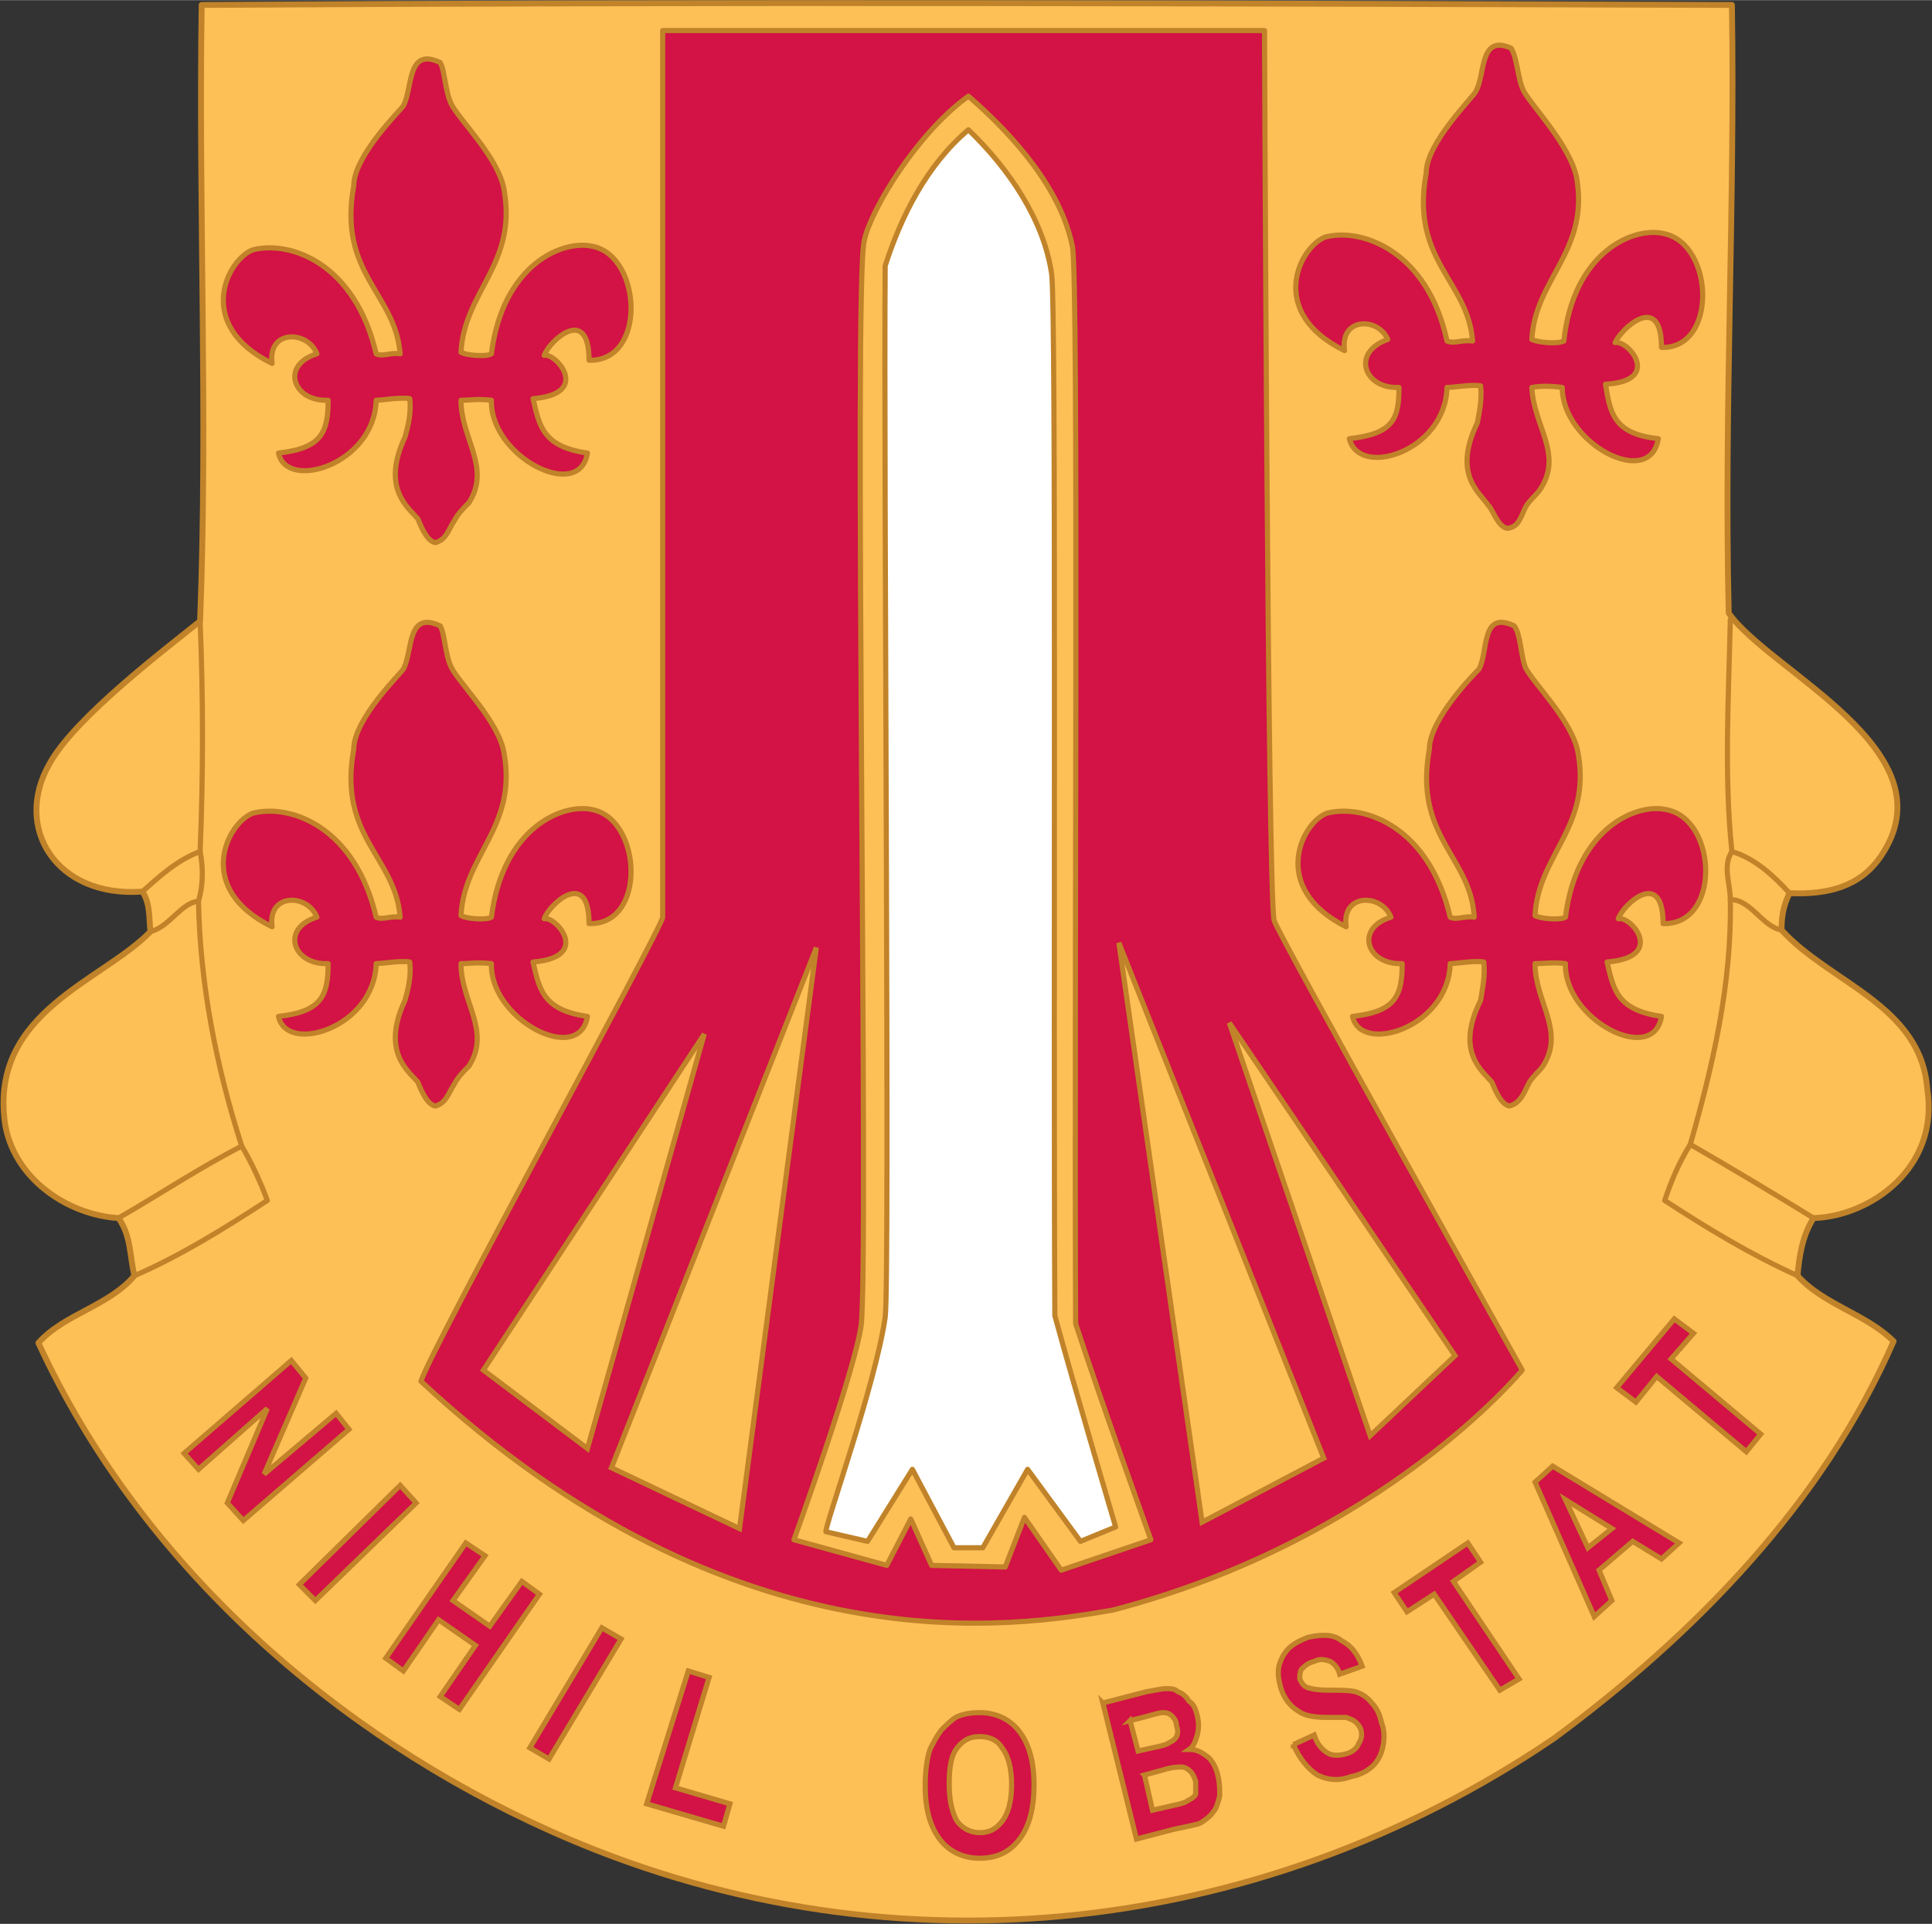<?xml version="1.0" encoding="UTF-8"?>
<!DOCTYPE svg PUBLIC "-//W3C//DTD SVG 1.1//EN" "http://www.w3.org/Graphics/SVG/1.1/DTD/svg11.dtd">
<!-- Creator: CorelDRAW X7 -->
<svg xmlns="http://www.w3.org/2000/svg" xml:space="preserve" width="2.5in" height="2.49in" version="1.1" style="shape-rendering:geometricPrecision; text-rendering:geometricPrecision; image-rendering:optimizeQuality; fill-rule:evenodd; clip-rule:evenodd"
viewBox="0 0 1207 1202"
 xmlns:xlink="http://www.w3.org/1999/xlink">
 <rect x="0" y="0" width="1207" height="1202" fill="#333333" stroke="none"/>
 <defs>
  <style type="text/css">
   <![CDATA[
    .str3 {stroke:#C08329;stroke-width:3.215}
    .str2 {stroke:#C08329;stroke-width:3.215;stroke-linecap:round}
    .str0 {stroke:#C08329;stroke-width:3.675;stroke-linecap:round;stroke-linejoin:round}
    .str1 {stroke:#C08329;stroke-width:3.215;stroke-linecap:round;stroke-linejoin:round}
    .fil1 {fill:none;fill-rule:nonzero}
    .fil2 {fill:#D31245;fill-rule:nonzero}
    .fil0 {fill:#FDC057;fill-rule:nonzero}
    .fil3 {fill:white;fill-rule:nonzero}
   ]]>
  </style>
 </defs>
 <g id="Layer_x0020_1">
  <path class="fil0" d="M1082 3c-319,-1 -638,-2 -956,0 -2,128 4,257 -1,385 -21,17 -78,60 -94,89 -23,40 4,84 58,80 5,8 4,16 5,25 -30,31 -100,50 -91,119 5,35 39,58 71,60 8,11 7,24 10,36 -16,19 -44,24 -60,42 64,139 186,245 320,305 205,92 440,69 627,-58 88,-65 168,-147 212,-248 -17,-17 -44,-23 -60,-41 1,-12 3,-25 10,-36 35,-1 79,-31 71,-81 -4,-52 -61,-66 -91,-99 0,-8 1,-15 5,-23 24,1 44,-4 57,-23 45,-66 -69,-115 -95,-152 -3,-128 4,-253 2,-380z"/>
  <path class="fil1 str0" d="M1082 3c-319,-1 -638,-2 -956,0 -2,128 4,257 -1,385 -21,17 -78,60 -94,89 -23,40 4,84 58,80 5,8 4,16 5,25 -30,31 -100,50 -91,119 5,35 39,58 71,60 8,11 7,24 10,36 -16,19 -44,24 -60,42 64,139 186,245 320,305 205,92 440,69 627,-58 88,-65 168,-147 212,-248 -17,-17 -44,-23 -60,-41 1,-12 3,-25 10,-36 35,-1 79,-31 71,-81 -4,-52 -61,-66 -91,-99 0,-8 1,-15 5,-23 24,1 44,-4 57,-23 45,-66 -69,-115 -95,-152 -3,-128 4,-253 2,-380z"/>
  <path class="fil2" d="M951 856c0,0 -87,106 -256,150 -59,10 -235,40 -432,-143 5,-18 151,-284 151,-290 0,-176 0,-554 0,-554l376 0c0,0 2,540 6,556 3,10 155,281 155,281z"/>
  <path class="fil1 str1" d="M951 856c0,0 -87,106 -256,150 -59,10 -235,40 -432,-143 5,-18 151,-284 151,-290 0,-176 0,-554 0,-554l376 0c0,0 2,540 6,556 3,10 155,281 155,281z"/>
  <path class="fil2" d="M957 212c4,2 16,3 20,1 6,-56 44,-72 63,-67 31,7 33,72 -2,71 0,-35 -25,-12 -29,-3 8,-2 30,24 -6,26 3,18 5,31 33,34 -5,32 -60,3 -60,-32 -8,-1 -13,-1 -19,0 1,24 20,42 5,64 -2,3 -7,7 -9,11 -3,6 -4,12 -11,13 -6,0 -10,-13 -12,-14 -5,-8 -23,-19 -7,-52 1,-6 3,-14 2,-23 -6,-1 -16,1 -21,1 -1,40 -55,57 -61,32 28,-3 31,-13 31,-32 -22,1 -30,-22 -7,-30 -6,-14 -30,-14 -27,7 -49,-24 -28,-65 -12,-71 23,-6 64,9 76,65 5,2 9,-1 16,0 -3,-38 -39,-50 -29,-105 0,-19 30,-48 31,-51 6,-10 2,-36 22,-27 4,6 4,19 8,27 5,9 29,34 33,54 8,46 -26,63 -28,101z"/>
  <path class="fil1 str1" d="M957 212c4,2 16,3 20,1 6,-56 44,-72 63,-67 31,7 33,72 -2,71 0,-35 -25,-12 -29,-3 8,-2 30,24 -6,26 3,18 5,31 33,34 -5,32 -60,3 -60,-32 -8,-1 -13,-1 -19,0 1,24 20,42 5,64 -2,3 -7,7 -9,11 -3,6 -4,12 -11,13 -6,0 -10,-13 -12,-14 -5,-8 -23,-19 -7,-52 1,-6 3,-14 2,-23 -6,-1 -16,1 -21,1 -1,40 -55,57 -61,32 28,-3 31,-13 31,-32 -22,1 -30,-22 -7,-30 -6,-14 -30,-14 -27,7 -49,-24 -28,-65 -12,-71 23,-6 64,9 76,65 5,2 9,-1 16,0 -3,-38 -39,-50 -29,-105 0,-19 30,-48 31,-51 6,-10 2,-36 22,-27 4,6 4,19 8,27 5,9 29,34 33,54 8,46 -26,63 -28,101z"/>
  <path class="fil2" d="M288 220c3,2 16,3 19,1 7,-56 45,-72 64,-67 30,7 33,72 -3,71 0,-35 -25,-12 -28,-3 7,-2 30,24 -7,27 4,17 6,30 34,34 -5,31 -61,2 -60,-33 -9,-1 -13,0 -19,0 0,24 19,42 5,64 -3,3 -7,7 -9,11 -4,6 -5,12 -12,14 -6,-1 -10,-13 -11,-15 -6,-7 -23,-19 -8,-51 2,-7 4,-15 3,-24 -6,-1 -17,1 -21,1 -1,40 -56,57 -61,33 27,-3 31,-13 31,-33 -22,1 -30,-22 -7,-29 -6,-15 -31,-15 -28,6 -49,-24 -28,-65 -12,-71 24,-6 64,9 77,65 4,2 9,-1 15,0 -3,-38 -39,-50 -29,-105 0,-19 30,-48 31,-50 6,-11 2,-37 23,-27 3,5 3,18 7,26 5,10 30,34 33,54 8,46 -25,63 -27,101z"/>
  <path class="fil1 str1" d="M288 220c3,2 16,3 19,1 7,-56 45,-72 64,-67 30,7 33,72 -3,71 0,-35 -25,-12 -28,-3 7,-2 30,24 -7,27 4,17 6,30 34,34 -5,31 -61,2 -60,-33 -9,-1 -13,0 -19,0 0,24 19,42 5,64 -3,3 -7,7 -9,11 -4,6 -5,12 -12,14 -6,-1 -10,-13 -11,-15 -6,-7 -23,-19 -8,-51 2,-7 4,-15 3,-24 -6,-1 -17,1 -21,1 -1,40 -56,57 -61,33 27,-3 31,-13 31,-33 -22,1 -30,-22 -7,-29 -6,-15 -31,-15 -28,6 -49,-24 -28,-65 -12,-71 24,-6 64,9 77,65 4,2 9,-1 15,0 -3,-38 -39,-50 -29,-105 0,-19 30,-48 31,-50 6,-11 2,-37 23,-27 3,5 3,18 7,26 5,10 30,34 33,54 8,46 -25,63 -27,101z"/>
  <path class="fil2" d="M288 572c3,2 16,3 19,1 7,-56 45,-72 64,-67 30,7 33,72 -3,71 0,-35 -25,-12 -28,-3 7,-2 30,24 -7,27 4,17 6,30 34,34 -5,31 -61,2 -60,-33 -9,-1 -13,0 -19,0 0,24 19,42 5,64 -3,3 -7,7 -9,11 -4,6 -5,12 -12,14 -6,-1 -10,-13 -11,-15 -6,-7 -23,-19 -8,-51 2,-7 4,-15 3,-24 -6,-1 -17,1 -21,1 -1,40 -56,57 -61,33 27,-3 31,-13 31,-33 -22,1 -30,-22 -7,-29 -6,-15 -31,-15 -28,6 -49,-24 -28,-65 -12,-71 24,-6 64,9 77,65 4,2 9,-1 15,0 -3,-38 -39,-50 -29,-105 0,-19 30,-48 31,-50 6,-11 2,-37 23,-27 3,5 3,18 7,26 5,10 30,34 33,54 8,46 -25,63 -27,101z"/>
  <path class="fil1 str1" d="M288 572c3,2 16,3 19,1 7,-56 45,-72 64,-67 30,7 33,72 -3,71 0,-35 -25,-12 -28,-3 7,-2 30,24 -7,27 4,17 6,30 34,34 -5,31 -61,2 -60,-33 -9,-1 -13,0 -19,0 0,24 19,42 5,64 -3,3 -7,7 -9,11 -4,6 -5,12 -12,14 -6,-1 -10,-13 -11,-15 -6,-7 -23,-19 -8,-51 2,-7 4,-15 3,-24 -6,-1 -17,1 -21,1 -1,40 -56,57 -61,33 27,-3 31,-13 31,-33 -22,1 -30,-22 -7,-29 -6,-15 -31,-15 -28,6 -49,-24 -28,-65 -12,-71 24,-6 64,9 77,65 4,2 9,-1 15,0 -3,-38 -39,-50 -29,-105 0,-19 30,-48 31,-50 6,-11 2,-37 23,-27 3,5 3,18 7,26 5,10 30,34 33,54 8,46 -25,63 -27,101z"/>
  <path class="fil2" d="M959 572c3,2 16,3 19,1 7,-56 45,-72 64,-67 31,7 33,72 -3,71 0,-35 -25,-12 -28,-3 8,-2 30,24 -7,27 4,17 6,30 34,34 -5,31 -61,2 -60,-33 -8,-1 -13,0 -19,0 0,24 19,42 5,64 -2,3 -7,7 -9,11 -3,6 -5,12 -12,14 -6,-1 -10,-13 -11,-15 -6,-7 -23,-19 -7,-51 1,-7 3,-15 2,-24 -6,-1 -17,1 -21,1 -1,40 -56,57 -61,33 27,-3 31,-13 31,-33 -22,1 -30,-22 -7,-29 -6,-15 -31,-15 -28,6 -48,-24 -28,-65 -12,-71 24,-6 64,9 77,65 4,2 9,-1 15,0 -2,-38 -38,-50 -28,-105 0,-19 29,-48 31,-50 6,-11 1,-37 22,-27 4,5 4,18 7,26 5,10 30,34 33,54 8,46 -25,63 -27,101z"/>
  <path class="fil1 str1" d="M959 572c3,2 16,3 19,1 7,-56 45,-72 64,-67 31,7 33,72 -3,71 0,-35 -25,-12 -28,-3 8,-2 30,24 -7,27 4,17 6,30 34,34 -5,31 -61,2 -60,-33 -8,-1 -13,0 -19,0 0,24 19,42 5,64 -2,3 -7,7 -9,11 -3,6 -5,12 -12,14 -6,-1 -10,-13 -11,-15 -6,-7 -23,-19 -7,-51 1,-7 3,-15 2,-24 -6,-1 -17,1 -21,1 -1,40 -56,57 -61,33 27,-3 31,-13 31,-33 -22,1 -30,-22 -7,-29 -6,-15 -31,-15 -28,6 -48,-24 -28,-65 -12,-71 24,-6 64,9 77,65 4,2 9,-1 15,0 -2,-38 -38,-50 -28,-105 0,-19 29,-48 31,-50 6,-11 1,-37 22,-27 4,5 4,18 7,26 5,10 30,34 33,54 8,46 -25,63 -27,101z"/>
  <polygon class="fil0" points="367,905 440,646 302,856 "/>
  <polygon class="fil1 str2" points="367,905 440,646 302,856 "/>
  <polygon class="fil0" points="382,917 510,592 462,955 "/>
  <polygon class="fil1 str2" points="382,917 510,592 462,955 "/>
  <polygon class="fil0" points="751,951 699,589 827,911 "/>
  <polygon class="fil1 str2" points="751,951 699,589 827,911 "/>
  <polygon class="fil0" points="856,897 768,639 909,847 "/>
  <polygon class="fil1 str2" points="856,897 768,639 909,847 "/>
  <path class="fil0" d="M496 962l58 16 15 -29 13 29 46 1 12 -31 23 33 56 -19c0,0 -32,-89 -47,-135 -1,-198 2,-652 -2,-673 -7,-35 -35,-68 -65,-94 -32,23 -61,71 -65,90 -7,23 3,638 -2,678 -4,29 -42,134 -42,134z"/>
  <path class="fil1 str1" d="M496 962l58 16 15 -29 13 29 46 1 12 -31 23 33 56 -19c0,0 -32,-89 -47,-135 -1,-198 2,-652 -2,-673 -7,-35 -35,-68 -65,-94 -32,23 -61,71 -65,90 -7,23 3,638 -2,678 -4,29 -42,134 -42,134z"/>
  <path class="fil1 str1" d="M1082 532c-5,-47 -2,-98 -1,-145"/>
  <path class="fil1 str1" d="M1082 532c14,4 26,15 36,26"/>
  <path class="fil1 str1" d="M1081 562c0,-10 -5,-21 1,-30"/>
  <path class="fil1 str1" d="M1081 562c13,0 20,17 32,19"/>
  <path class="fil1 str1" d="M1056 715c14,-49 26,-100 25,-153"/>
  <path class="fil1 str1" d="M1133 761c-26,-16 -51,-31 -77,-46"/>
  <path class="fil1 str1" d="M125 532c-14,5 -26,16 -36,25"/>
  <path class="fil1 str1" d="M125 532c2,-47 2,-97 0,-144"/>
  <path class="fil1 str1" d="M1123 797c-29,-13 -57,-30 -83,-47 4,-12 9,-24 16,-35"/>
  <path class="fil1 str1" d="M124 563c-11,1 -18,16 -30,19"/>
  <path class="fil1 str1" d="M151 716c6,10 12,23 16,34 -26,17 -55,35 -83,47"/>
  <path class="fil1 str1" d="M151 716c-16,-50 -26,-101 -27,-153"/>
  <path class="fil1 str1" d="M74 761c26,-15 50,-31 77,-45"/>
  <path class="fil1 str1" d="M124 563c3,-10 3,-21 1,-31"/>
  <path class="fil3 str1" d="M516 957l26 6 28 -45 26 49 18 0 28 -49 33 45 22 -9c0,0 -26,-88 -38,-132 -1,-192 1,-630 -2,-651 -5,-34 -27,-66 -52,-90 -26,22 -42,54 -52,85 -1,125 3,636 0,657 -6,42 -38,131 -37,134z"/>
  <polygon class="fil2" points="1091,907 1035,860 1022,876 1010,867 1046,824 1058,833 1044,849 1100,896 "/>
  <polygon class="fil1 str3" points="1091,907 1035,860 1022,876 1010,867 1046,824 1058,833 1044,849 1100,896 "/>
  <polygon class="fil2" points="115,908 182,850 191,861 165,921 210,883 218,893 152,950 142,939 167,880 124,918 "/>
  <polygon class="fil1 str3" points="115,908 182,850 191,861 165,921 210,883 218,893 152,950 142,939 167,880 124,918 "/>
  <polygon class="fil2" points="187,990 250,928 260,939 197,1000 "/>
  <polygon class="fil1 str3" points="187,990 250,928 260,939 197,1000 "/>
  <polygon class="fil2" points="241,1036 291,964 303,972 283,1000 306,1016 326,988 337,996 287,1068 275,1060 297,1028 274,1012 252,1044 "/>
  <polygon class="fil1 str3" points="241,1036 291,964 303,972 283,1000 306,1016 326,988 337,996 287,1068 275,1060 297,1028 274,1012 252,1044 "/>
  <polygon class="fil2" points="331,1092 376,1017 388,1024 343,1099 "/>
  <polygon class="fil1 str3" points="331,1092 376,1017 388,1024 343,1099 "/>
  <polygon class="fil2" points="404,1127 430,1044 443,1048 422,1117 456,1127 452,1141 "/>
  <polygon class="fil1 str3" points="404,1127 430,1044 443,1048 422,1117 456,1127 452,1141 "/>
  <path class="fil2" d="M593 1115c0,10 2,18 5,23 4,5 9,7 14,7 6,0 10,-2 14,-7 4,-5 6,-13 6,-23 0,-10 -2,-18 -6,-23 -3,-5 -8,-7 -14,-7 -6,0 -10,2 -14,7 -4,5 -5,13 -5,23zm-15 1c0,-9 1,-17 3,-23 2,-4 4,-8 7,-12 3,-3 6,-6 9,-8 4,-2 9,-3 15,-3 10,0 19,4 25,12 6,8 9,19 9,33 0,15 -3,26 -9,34 -6,8 -14,12 -25,12 -10,0 -19,-4 -25,-12 -6,-8 -9,-19 -9,-33z"/>
  <path class="fil1 str3" d="M593 1115c0,10 2,18 5,23 4,5 9,7 14,7 6,0 10,-2 14,-7 4,-5 6,-13 6,-23 0,-10 -2,-18 -6,-23 -3,-5 -8,-7 -14,-7 -6,0 -10,2 -14,7 -4,5 -5,13 -5,23zm-15 1c0,-9 1,-17 3,-23 2,-4 4,-8 7,-12 3,-3 6,-6 9,-8 4,-2 9,-3 15,-3 10,0 19,4 25,12 6,8 9,19 9,33 0,15 -3,26 -9,34 -6,8 -14,12 -25,12 -10,0 -19,-4 -25,-12 -6,-8 -9,-19 -9,-33z"/>
  <path class="fil2" d="M715 1109l5 22 13 -3c5,-1 8,-2 9,-3 2,-1 4,-2 5,-4 0,-2 0,-5 0,-8 -1,-3 -2,-5 -3,-6 -2,-2 -4,-3 -6,-3 -2,0 -6,0 -12,2l-11 3zm-9 -34l5 19 9 -2c5,-1 9,-2 10,-3 2,-1 4,-2 5,-4 1,-2 1,-4 0,-7 0,-3 -2,-5 -3,-6 -2,-2 -4,-2 -6,-2 -1,0 -5,1 -12,3l-8 2zm-17 -11l27 -7c6,-1 10,-2 12,-2 3,0 6,0 8,2 3,1 5,3 7,6 3,2 4,5 5,9 1,4 1,8 0,12 -1,3 -2,7 -5,9 5,0 8,2 12,5 3,3 5,7 6,12 1,4 1,8 1,12 -1,4 -2,8 -4,10 -2,3 -5,5 -8,7 -2,1 -8,2 -17,4l-23 6 -21 -85z"/>
  <path class="fil1 str3" d="M715 1109l5 22 13 -3c5,-1 8,-2 9,-3 2,-1 4,-2 5,-4 0,-2 0,-5 0,-8 -1,-3 -2,-5 -3,-6 -2,-2 -4,-3 -6,-3 -2,0 -6,0 -12,2l-11 3zm-9 -34l5 19 9 -2c5,-1 9,-2 10,-3 2,-1 4,-2 5,-4 1,-2 1,-4 0,-7 0,-3 -2,-5 -3,-6 -2,-2 -4,-2 -6,-2 -1,0 -5,1 -12,3l-8 2zm-17 -11l27 -7c6,-1 10,-2 12,-2 3,0 6,0 8,2 3,1 5,3 7,6 3,2 4,5 5,9 1,4 1,8 0,12 -1,3 -2,7 -5,9 5,0 8,2 12,5 3,3 5,7 6,12 1,4 1,8 1,12 -1,4 -2,8 -4,10 -2,3 -5,5 -8,7 -2,1 -8,2 -17,4l-23 6 -21 -85z"/>
  <path class="fil2" d="M808 1090l13 -6c2,6 5,9 8,11 3,2 7,2 11,1 5,-1 8,-4 9,-7 2,-3 2,-6 1,-9 -1,-2 -2,-3 -3,-4 -1,-1 -3,-2 -6,-3 -2,0 -6,0 -12,0 -8,0 -14,-1 -18,-4 -5,-3 -9,-8 -11,-15 -1,-4 -2,-8 -1,-13 1,-4 3,-8 6,-11 3,-3 7,-5 12,-7 9,-2 16,-2 21,2 6,3 10,8 13,16l-14 5c-1,-4 -4,-7 -6,-8 -3,-1 -6,-2 -10,0 -4,1 -6,3 -8,5 -1,2 -1,4 -1,6 1,2 2,4 4,5 2,1 7,2 14,2 7,0 13,0 17,1 3,1 7,3 10,7 3,3 5,7 6,12 2,5 2,10 1,15 -1,5 -3,9 -6,12 -3,3 -8,6 -14,7 -8,3 -15,2 -21,-1 -6,-4 -11,-10 -15,-19z"/>
  <path class="fil1 str3" d="M808 1090l13 -6c2,6 5,9 8,11 3,2 7,2 11,1 5,-1 8,-4 9,-7 2,-3 2,-6 1,-9 -1,-2 -2,-3 -3,-4 -1,-1 -3,-2 -6,-3 -2,0 -6,0 -12,0 -8,0 -14,-1 -18,-4 -5,-3 -9,-8 -11,-15 -1,-4 -2,-8 -1,-13 1,-4 3,-8 6,-11 3,-3 7,-5 12,-7 9,-2 16,-2 21,2 6,3 10,8 13,16l-14 5c-1,-4 -4,-7 -6,-8 -3,-1 -6,-2 -10,0 -4,1 -6,3 -8,5 -1,2 -1,4 -1,6 1,2 2,4 4,5 2,1 7,2 14,2 7,0 13,0 17,1 3,1 7,3 10,7 3,3 5,7 6,12 2,5 2,10 1,15 -1,5 -3,9 -6,12 -3,3 -8,6 -14,7 -8,3 -15,2 -21,-1 -6,-4 -11,-10 -15,-19z"/>
  <polygon class="fil2" points="937,1056 896,996 879,1007 871,995 917,964 925,976 908,988 949,1049 "/>
  <polygon class="fil1 str3" points="937,1056 896,996 879,1007 871,995 917,964 925,976 908,988 949,1049 "/>
  <path class="fil2" d="M1007 955l-29 -18 14 30 15 -12zm42 9l-11 10 -18 -11 -21 18 8 19 -11 10 -37 -84 11 -10 79 48z"/>
  <path class="fil1 str3" d="M1007 955l-29 -18 14 30 15 -12zm42 9l-11 10 -18 -11 -21 18 8 19 -11 10 -37 -84 11 -10 79 48z"/>
 </g>
</svg>
